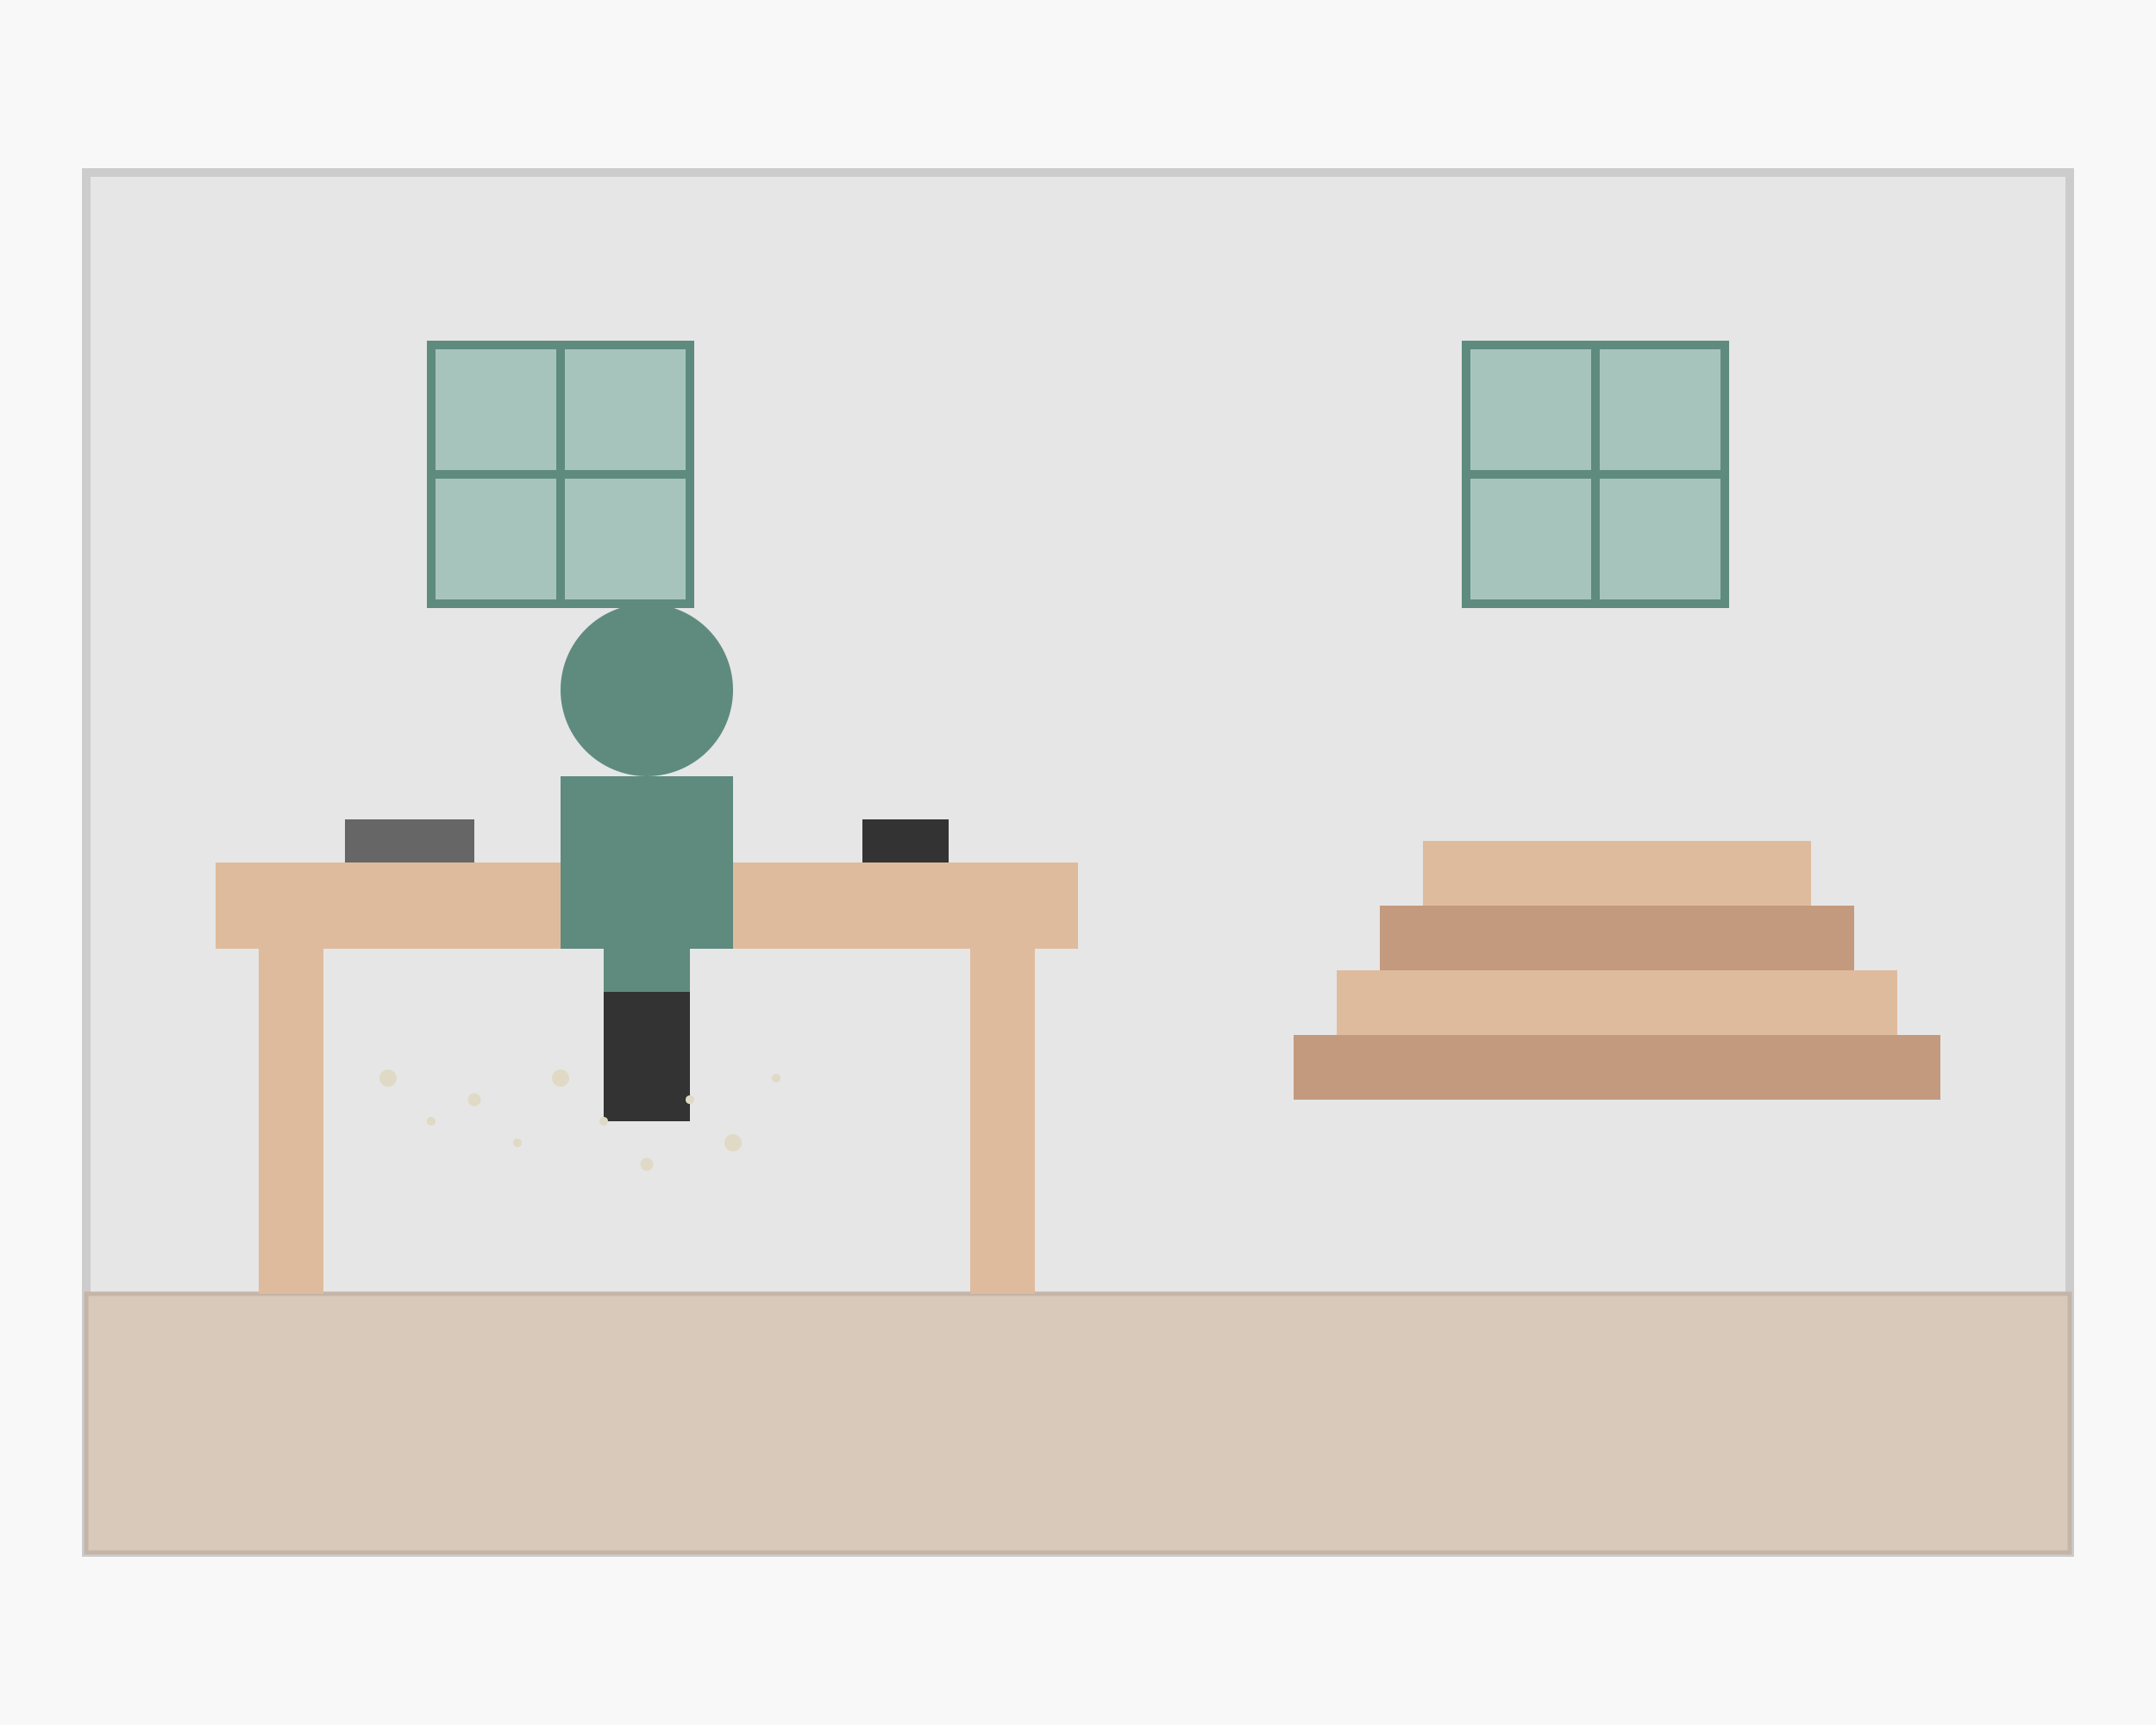 <?xml version="1.0" encoding="UTF-8"?>
<svg width="500" height="400" viewBox="0 0 500 400" xmlns="http://www.w3.org/2000/svg">
  <!-- Workshop background -->
  <rect x="0" y="0" width="500" height="400" fill="#f8f8f8"/>
  
  <!-- Workshop walls -->
  <rect x="20" y="40" width="460" height="320" fill="#e6e6e6" stroke="#ccc" stroke-width="2"/>
  
  <!-- Workshop floor -->
  <rect x="20" y="300" width="460" height="60" fill="#d9c9ba" stroke="#c4b5a8" stroke-width="1"/>
  
  <!-- Workbench -->
  <rect x="50" y="200" width="200" height="20" fill="#dfbb9d"/>
  <rect x="60" y="220" width="15" height="80" fill="#dfbb9d"/>
  <rect x="225" y="220" width="15" height="80" fill="#dfbb9d"/>
  
  <!-- Tools on workbench -->
  <rect x="80" y="190" width="30" height="10" fill="#666"/>
  <rect x="130" y="180" width="40" height="20" fill="#5e8b7e"/>
  <rect x="200" y="190" width="20" height="10" fill="#333"/>
  
  <!-- Lumber stack -->
  <rect x="300" y="240" width="150" height="15" fill="#c49a7f"/>
  <rect x="310" y="225" width="130" height="15" fill="#dfbb9d"/>
  <rect x="320" y="210" width="110" height="15" fill="#c49a7f"/>
  <rect x="330" y="195" width="90" height="15" fill="#dfbb9d"/>
  
  <!-- Craftsperson silhouette -->
  <circle cx="150" cy="160" r="20" fill="#5e8b7e"/>
  <rect x="140" y="180" width="20" height="50" fill="#5e8b7e"/>
  <rect x="130" y="190" width="10" height="30" fill="#5e8b7e"/>
  <rect x="160" y="190" width="10" height="30" fill="#5e8b7e"/>
  <rect x="140" y="230" width="10" height="30" fill="#333"/>
  <rect x="150" y="230" width="10" height="30" fill="#333"/>

  <!-- Windows -->
  <rect x="100" y="80" width="60" height="60" fill="#a7c4bc" stroke="#5e8b7e" stroke-width="2"/>
  <line x1="130" y1="80" x2="130" y2="140" stroke="#5e8b7e" stroke-width="2"/>
  <line x1="100" y1="110" x2="160" y2="110" stroke="#5e8b7e" stroke-width="2"/>
  
  <rect x="340" y="80" width="60" height="60" fill="#a7c4bc" stroke="#5e8b7e" stroke-width="2"/>
  <line x1="370" y1="80" x2="370" y2="140" stroke="#5e8b7e" stroke-width="2"/>
  <line x1="340" y1="110" x2="400" y2="110" stroke="#5e8b7e" stroke-width="2"/>

  <!-- Sawdust particles -->
  <circle cx="90" cy="250" r="2" fill="#e0d9c5"/>
  <circle cx="100" cy="260" r="1" fill="#e0d9c5"/>
  <circle cx="110" cy="255" r="1.5" fill="#e0d9c5"/>
  <circle cx="120" cy="265" r="1" fill="#e0d9c5"/>
  <circle cx="130" cy="250" r="2" fill="#e0d9c5"/>
  <circle cx="140" cy="260" r="1" fill="#e0d9c5"/>
  <circle cx="150" cy="270" r="1.5" fill="#e0d9c5"/>
  <circle cx="160" cy="255" r="1" fill="#e0d9c5"/>
  <circle cx="170" cy="265" r="2" fill="#e0d9c5"/>
  <circle cx="180" cy="250" r="1" fill="#e0d9c5"/>
</svg>